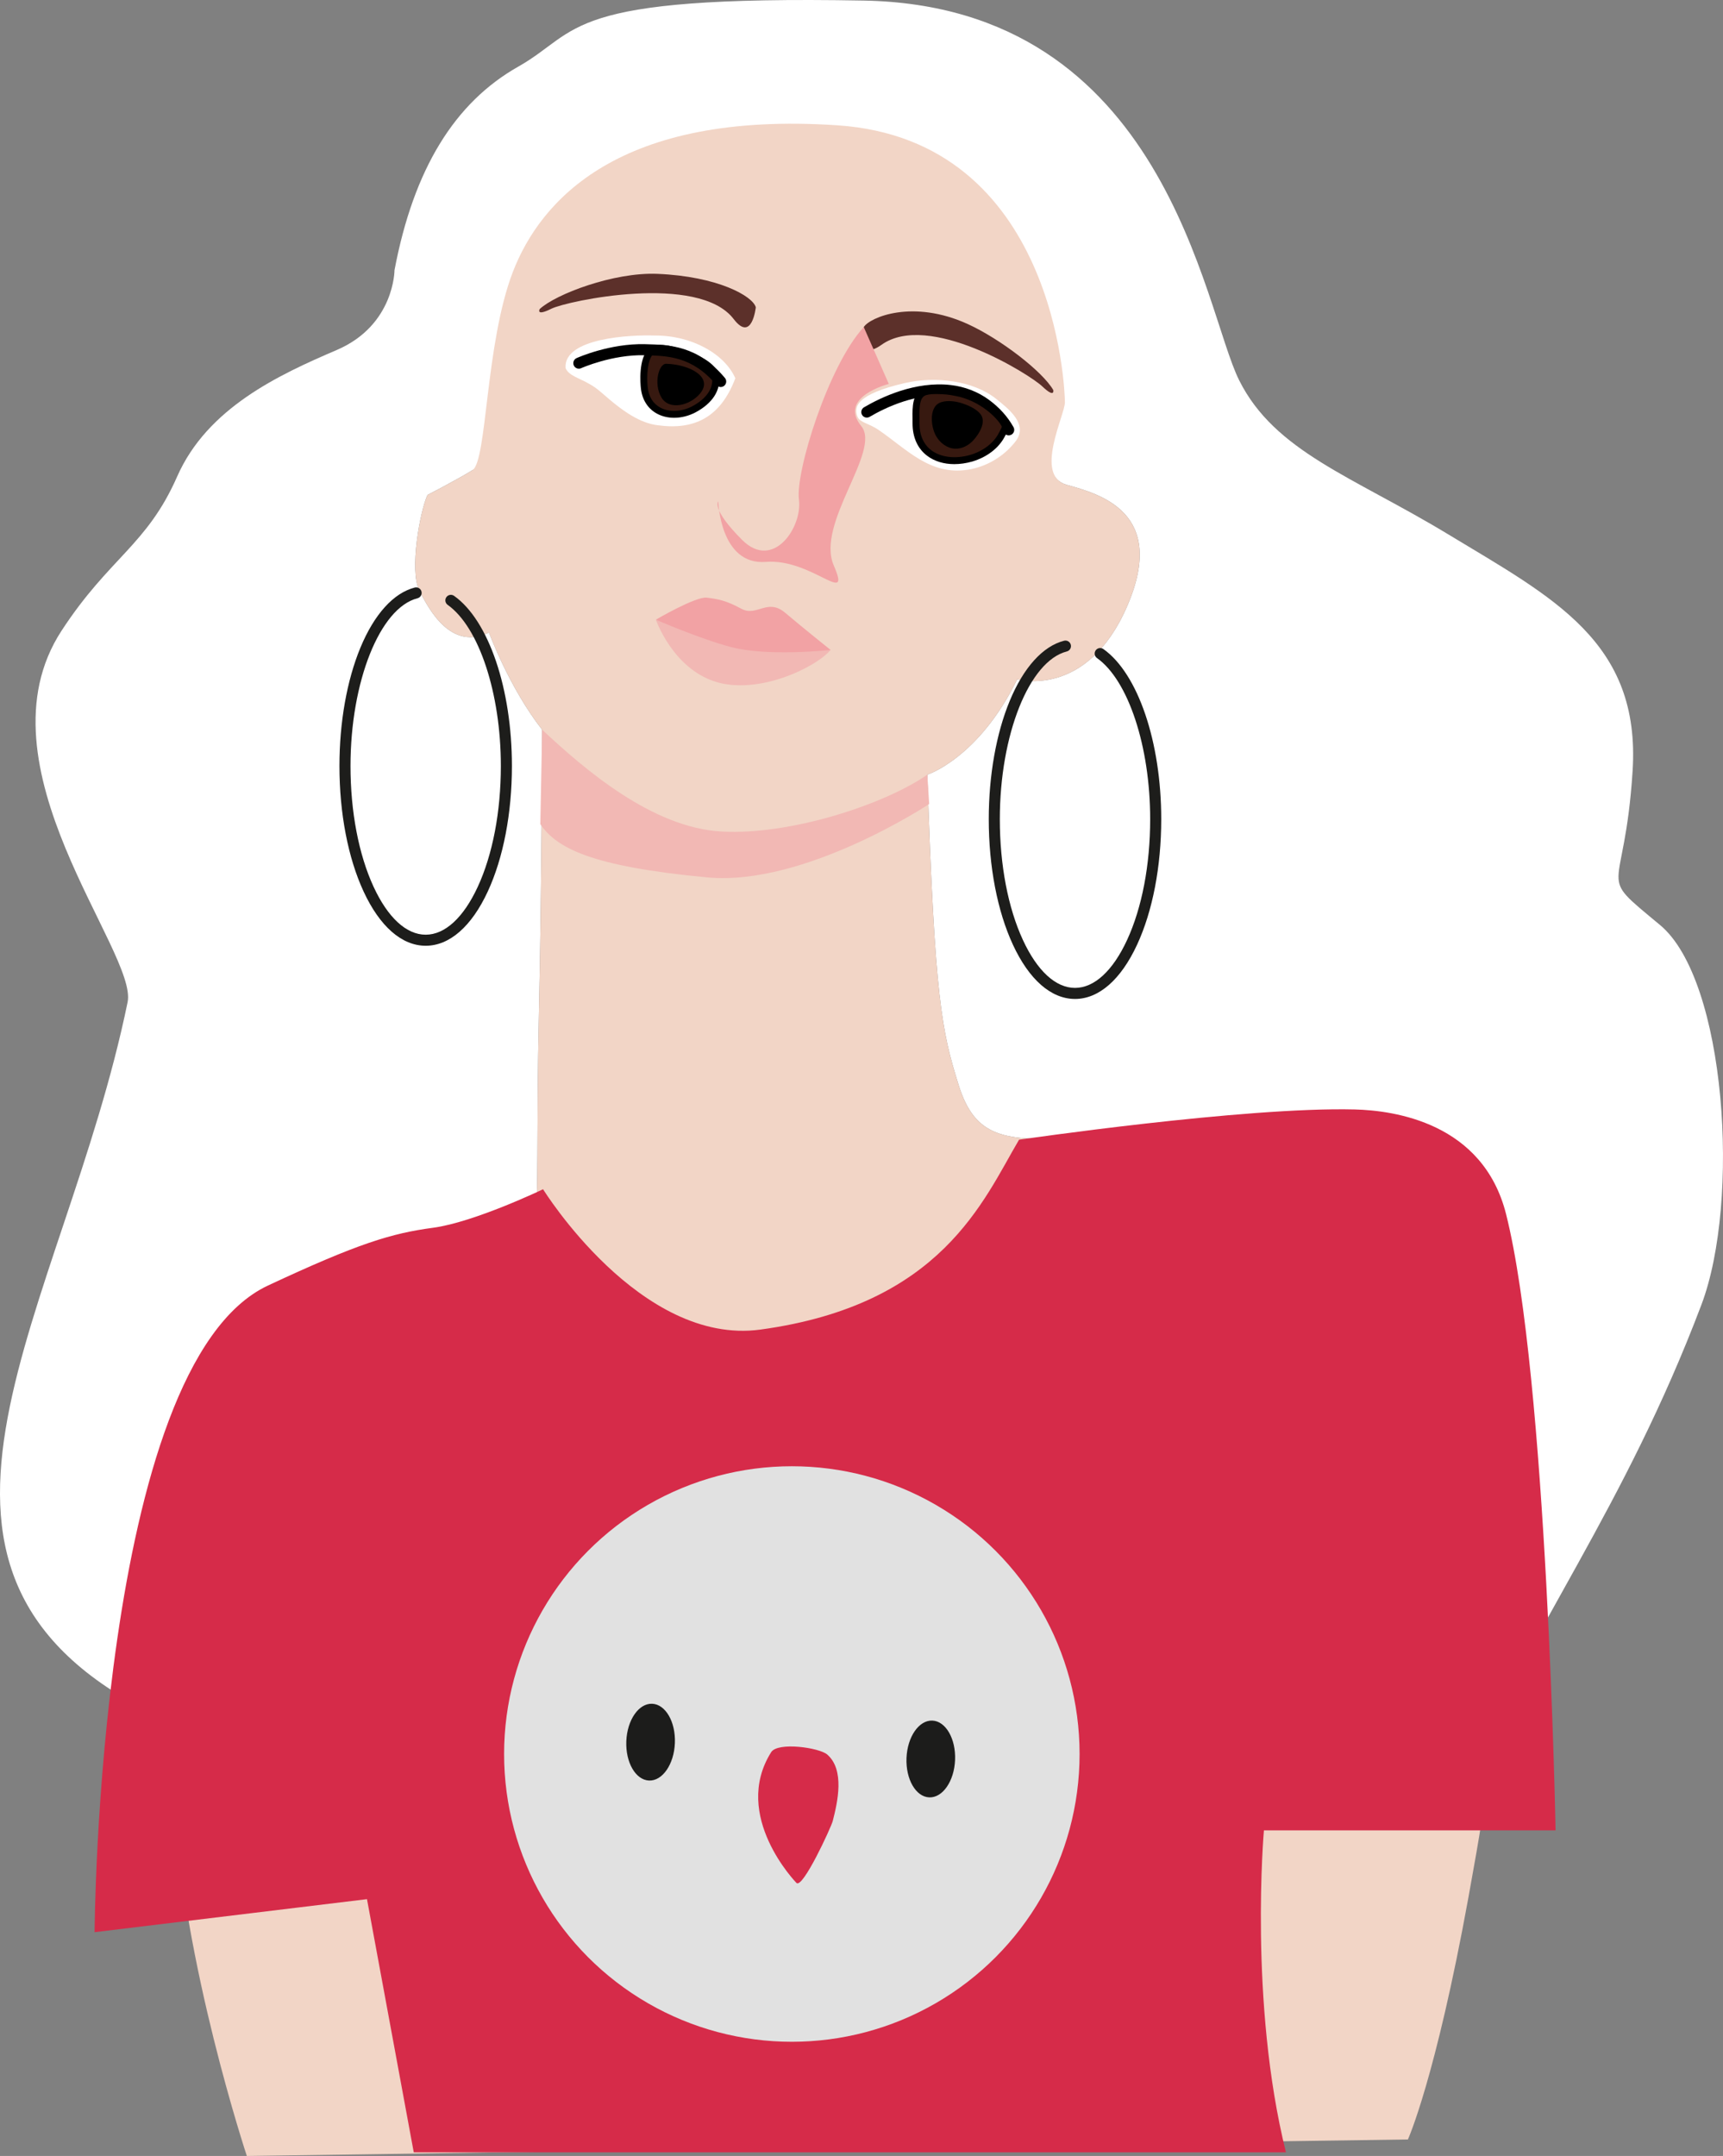 <svg xmlns="http://www.w3.org/2000/svg" viewBox="0 0 931.332 1165.27"><rect x="0" y="0" width="931.332" height="1165.27" fill="#808080" stroke="none"/><g><g id="Calque_1"><g><path d="M80.877,925.336l50.564,5.949c8.628-17.685-7.054-52.264,2.974-77.334,49.573-123.932,26.026-157.642,65.436-176.976,39.41-19.333,87.001-17.598,89.231-21.316s.744-43.376,2.231-108.813c1.487-65.436,1.735-152.437,1.735-152.437-17.846-22.804-28.752-52.547-28.752-52.547-20.325,9.914-32.222-11.898-37.675-22.804-5.453-10.906.496-43.129,4.461-51.556,0,0,16.359-8.428,24.291-13.385,7.932-4.958,47.094,5.701,52.3-90.967,1.172-21.766,23.051-33.462,60.975-39.411,9.427-1.479,23.766-12.491,32.718-17.103,24.539-12.641,23.33-15.95,63.206-14.872,27.513.744,27.925.255,37.18,20.821,6.692,14.872,8.646,18.484,19.333,27.513,43.128,36.436,49.821,72.209,49.821,75.847,0,6.94-12.145,41.146,5.701,46.103,17.846,4.958,54.53,14.872,32.718,65.436-21.812,50.564-59.488,39.658-59.488,39.658-20.821,42.633-48.582,51.556-48.582,51.556,3.966,121.95,7.932,138.804,16.855,167.557,8.923,28.752,24.787,30.735,63.453,28.752s138.804-22.804,185.403-8.923c46.599,13.88,30.735,82.291,45.607,182.429,10.447,70.342-175.488,196.309-20.821,175.488,34.655-82.97,86.257-148.719,127.898-258.771,21.216-56.071,13.385-175.488-22.308-205.232-35.693-29.744-19.333-13.385-14.872-83.283,4.462-69.898-43.128-93.693-99.642-127.898-51.806-31.356-93.693-44.616-113.026-83.282C650.47,166.87,630.393,3.279,466.802.304c-163.591-2.974-152.437,16.359-186.642,35.693-34.205,19.333-56.513,55.026-66.924,110.052,0,0,0,29.744-31.231,43.129-31.231,13.385-69.898,31.231-86.257,68.411-16.359,37.18-36.58,43.651-62.462,83.282-47.59,72.872,41.257,173.673,35.692,200.771-34.205,166.565-142.77,304.874,11.898,383.695Z" fill="#fff"></path><path d="M231.083,267.503c-3.966,8.427-9.915,40.65-4.462,51.556s17.351,32.718,37.675,22.804c0,0,10.906,29.744,28.752,52.547,0,0-.248,87.001-1.735,152.437s0,105.095-2.231,108.813-47.118,8.93-89.231,21.316c-101.129,29.744-109.738,214.382-105.59,295.951,4.462,87.744,39.163,192.343,39.163,192.343l627.594-8.923s14.872-32.718,32.718-130.873c13.331-73.322,8.923-56.513,26.769-214.155,11.388-100.593-6.94-191.352-53.539-205.232s-146.736,6.94-185.403,8.923-54.53,0-63.453-28.752c-8.923-28.752-12.889-45.607-16.855-167.557,0,0,27.761-8.923,48.582-51.556,0,0,37.675,10.906,59.488-39.658,21.812-50.564-14.872-60.479-32.718-65.436s-.991-37.675-.991-44.616-4.957-141.779-122.941-149.71c-117.984-7.932-160.616,40.65-175.488,79.317-14.872,38.667-13.88,102.12-21.812,107.078-7.932,4.957-24.291,13.385-24.291,13.385Z" fill="#f2d5c6"></path><path d="M463.58,225.366c1.312,3.032,6.324,3.583,11.237,6.94,15.345,10.487,27.641,24.615,48.08,21.604,10.224-1.506,19.737-7.18,26.039-15.353,7.051-9.144-3.574-17.488-10.666-23.106-12.279-9.727-32.718-12.228-49.16-8.427-25.89,5.985-27.926,12.806-25.53,18.342Z" fill="#fff"></path><path d="M545.23,235.322c-1.044,0-2.058-.548-2.607-1.523-2.772-4.926-6.521-9.106-11.459-12.778-5.114-3.803-11.315-6.214-17.93-6.974-17.486-2.008-34.561,6.188-43.183,11.252-1.424.836-3.254.36-4.09-1.063-.836-1.423-.36-3.254,1.063-4.09,9.266-5.442,27.677-14.242,46.891-12.036,7.66.879,14.857,3.686,20.815,8.115,5.625,4.182,9.91,8.972,13.102,14.643.809,1.438.3,3.26-1.138,4.07-.463.261-.967.385-1.463.385Z"></path><g><path d="M500.027,211.786c-6.13,1.886-4.737,11.797-4.901,17.017-.01,17.181,14.908,23.064,29.794,18.883,6.981-2.046,13.431-6.496,16.612-12.758.856-1.724,2.084-3.389,1.822-4.869-2.599-5.726-13.442-15.587-26.912-17.966-3.674-.753-6.174-.905-9.46-.97-2.265.003-4.663-.031-6.838.625l-.118.038Z" fill="#371910"></path><path d="M515.83,250.862c-5.646,0-10.749-1.538-14.699-4.534-5.155-3.909-7.877-9.969-7.873-17.526.027-.886.011-1.873-.005-2.919-.088-5.531-.222-13.887,6.21-15.878l.105-.034c2.363-.713,4.858-.715,7.06-.716h.351c3.546.07,6.145.251,9.838,1.008,13.888,2.452,25.334,12.626,28.238,19.023.065.142.111.292.138.446.318,1.795-.6,3.465-1.409,4.939-.197.358-.397.721-.578,1.086-3.232,6.363-9.702,11.359-17.76,13.72-3.3.927-6.538,1.384-9.615,1.384ZM506.945,212.99h-.314c-2.039.002-4.148.003-5.947.546l-.081.027c-.009.003-.018.006-.027.009-3.482,1.071-3.685,6.183-3.589,12.253.018,1.091.034,2.122.005,3.038-.003,6.284,2.208,11.315,6.395,14.49,5.087,3.857,12.948,4.806,21.027,2.536,6.949-2.036,12.733-6.452,15.452-11.806.197-.396.421-.805.642-1.209.438-.797.972-1.769,1.012-2.319-2.328-4.665-12.116-14.275-25.404-16.622-3.481-.713-5.814-.875-9.172-.942ZM500.027,211.786h.007-.007Z"></path></g><path d="M507.589,217.867c-.666.351-1.257.798-1.739,1.361-3.48,4.055-2.281,12.189.083,16.378,2.111,3.741,5.941,6.699,10.231,6.907,3.827.186,7.531-1.825,10.086-4.68,2.973-3.323,6.855-9.483,3.945-13.711-2.198-3.192-7.629-5.457-11.238-6.476-3.187-.9-8.158-1.466-11.367.222Z"></path><path d="M466.885,176.784c3.305-5.288,26.439-15.202,56.183-1.652,17.516,7.979,40.319,25.447,46.268,35.693,0,0,.991,4.627-5.949-1.983-6.94-6.61-61.471-40.65-86.918-22.473-13.311,9.508-9.584-9.584-9.584-9.584Z" fill="#5c302a"></path><path d="M408.536,166.081c-1.607-6.025-20.566-16.728-53.223-18.07-23.597-.97-54.882,10.961-63.576,19.009,0,0-2.306,4.132,6.269-.149s79.564-19.286,98.555,5.56c9.934,12.996,11.975-6.349,11.975-6.349Z" fill="#5c302a"></path><path d="M388.229,270.973s-3.966,3.966,12.889,20.821,32.718-6.94,30.735-21.812c-1.983-14.872,15.863-72.377,35.032-93.197l13.55,30.735s-27.761,6.94-14.872,22.804c10.937,13.461-24.786,52.547-14.872,75.351,9.915,22.804-11.898-3.966-36.684-1.983s-25.778-32.718-25.778-32.718Z" fill="#f2a2a4"></path><path d="M354.52,334.922s8.923,26.026,31.975,33.462,54.282-7.436,62.462-17.103l-94.437-16.359Z" fill="#f2b8b4"></path><path d="M305.731,198.971c1.657,4.094,7.691,5.479,12.688,8.475,4.367,2.329,7.002,5.125,10.968,8.41,7.169,6.049,16.458,12.894,26.221,13.99,19.72,2.718,33.915-4.318,41.855-25.398-5.835-13.288-23.771-23.258-43.681-23.096-12.884-.455-49.24,1.309-48.073,17.54l.023.08Z" fill="#fff"></path><g><path d="M352.121,189.708c-4.342,3.664-4.473,14.127-3.877,19.653,1.307,14.051,15.478,17.84,26.86,11.856,7.805-4.162,12.711-10.441,11.619-17.635-1.383-5.573-7.28-8.342-12.23-10.623-5.905-2.353-17.588-6.949-22.289-3.317l-.083.066Z" fill="#371910"></path><path d="M364.391,225.81c-3.329,0-6.524-.74-9.272-2.232-5.045-2.736-8.147-7.724-8.735-14.045-.174-1.611-1.548-16.123,4.532-21.253.016-.013.032-.026.048-.039l.083-.066c4.933-3.812,14.515-.786,24.137,3.049.03.012.06.025.09.039,4.915,2.265,11.647,5.367,13.261,11.87.014.056.025.113.034.17,1.146,7.555-3.441,14.685-12.587,19.563-3.725,1.958-7.748,2.945-11.592,2.945ZM353.305,191.153c-3.457,2.953-3.811,12.38-3.204,18.008.479,5.14,2.829,8.981,6.799,11.135,4.84,2.625,11.482,2.346,17.336-.731,7.616-4.062,11.498-9.751,10.654-15.614-1.221-4.692-6.704-7.233-11.134-9.274-4.561-1.818-16.513-6.566-20.41-3.556l-.041.033Z"></path></g><path d="M389.553,209.186c-.852,0-1.698-.363-2.29-1.066-12.986-15.459-26.052-15.794-38.688-16.118l-.081-.002c-17.611-.451-34.222,6.933-34.388,7.008-1.505.679-3.274.008-3.952-1.496-.678-1.504-.008-3.274,1.496-3.952.727-.328,18.018-8.022,36.997-7.534l.081.002c13.309.341,28.394.728,43.111,18.249,1.061,1.264.897,3.149-.366,4.21-.56.47-1.242.7-1.92.7Z"></path><path d="M360.138,196.613c-4.139-.112-6.94,10.906-2.644,18.177s15.533,4.296,20.821-1.983c7.678-9.118-5.949-15.863-18.177-16.194Z"></path><path d="M293.049,394.41c22.804,21.316,59.488,53.043,97.163,55.026,37.675,1.983,88.24-14.872,111.043-30.735l.991,15.863s-67.419,44.616-119.967,39.658c-63.127-5.955-81.3-15.863-90.223-28.752l.991-51.06Z" fill="#f2b8b4"></path><path d="M293.545,642.77s52.434,84.718,117.488,75.847c98.155-13.385,120.462-69.898,139.796-102.616,0,0,121.95-17.846,181.437-16.359,21.35.534,69.336,7.171,81.795,56.513,22.257,88.143,26.769,333.13,26.769,333.13h-157.642s-8.213,92.889,11.898,174.001H223.647l-25.282-136.821-147.232,17.846s1.487-306.361,93.693-349.49c48.832-22.841,66.924-28.257,89.231-31.231,22.308-2.974,59.488-20.821,59.488-20.821Z" fill="#d62b49"></path><path d="M400.622,328.973c8.511,4.643,14.128-5.949,23.795,2.231s24.539,20.077,24.539,20.077c0,0-33.462,3.718-53.539-1.487-16.804-4.357-40.898-14.872-40.898-14.872,0,0,21.564-12.641,27.513-11.898s10.41,1.487,18.59,5.949Z" fill="#f2a2a4"></path><path d="M230.091,511.168c-12.884,0-24.801-10.413-33.559-29.32-8.418-18.175-13.054-42.274-13.054-67.857,0-23.595,4.026-46.302,11.335-63.936,7.476-18.035,17.908-29.575,29.375-32.495,1.599-.407,3.226.559,3.633,2.158s-.559,3.226-2.158,3.633c-20.304,5.171-36.209,44.985-36.209,90.64,0,24.734,4.44,47.941,12.5,65.346,7.722,16.673,17.714,25.855,28.136,25.855s20.413-9.182,28.135-25.855c8.061-17.405,12.5-40.612,12.5-65.346,0-39.267-11.82-75.071-28.743-87.069-1.346-.954-1.664-2.82-.709-4.166.955-1.346,2.82-1.664,4.166-.709,18.7,13.257,31.263,50.207,31.263,91.944,0,25.583-4.636,49.682-13.054,67.857-8.757,18.907-20.675,29.32-33.558,29.32Z" fill="#1d1d1b"></path><path d="M581.068,539.92c-12.884,0-24.801-10.413-33.558-29.32-8.418-18.175-13.054-42.274-13.054-67.857,0-23.595,4.026-46.302,11.335-63.936,7.476-18.035,17.908-29.575,29.375-32.495,1.599-.407,3.226.559,3.633,2.158.407,1.599-.559,3.226-2.158,3.633-20.304,5.171-36.208,44.985-36.208,90.64,0,24.734,4.44,47.941,12.5,65.346,7.722,16.673,17.714,25.855,28.135,25.855s20.413-9.182,28.135-25.855c8.061-17.405,12.5-40.611,12.5-65.346,0-39.267-11.82-75.071-28.743-87.069-1.346-.954-1.664-2.82-.709-4.166.955-1.346,2.82-1.664,4.166-.709,18.7,13.257,31.263,50.207,31.263,91.944,0,25.583-4.636,49.682-13.054,67.857-8.757,18.907-20.675,29.32-33.558,29.32Z" fill="#1d1d1b"></path><circle cx="428.013" cy="948.017" r="155.534" fill="#e1e1e1"></circle><path d="M416.834,947.03c3.571-5.682,26.051-2.463,30.34,1.286,9.484,8.292,5.629,25.506,2.947,35.927-.856,3.324-16.267,36.882-19.627,33.436-.033-.033-35.297-36.219-13.66-70.649Z" fill="#d62b49"></path><ellipse cx="351.668" cy="941.613" rx="20.765" ry="13.137" transform="translate(-603.482 1254.65) rotate(-87.667)" fill="#1c1c1b"></ellipse><path d="M516.243,951.238c-.467,11.459-6.722,20.508-13.972,20.213-7.249-.295-12.748-9.824-12.281-21.283.467-11.459,6.722-20.509,13.972-20.213,7.249.295,12.748,9.824,12.281,21.283Z" fill="#1c1c1b"></path></g></g></g></svg>